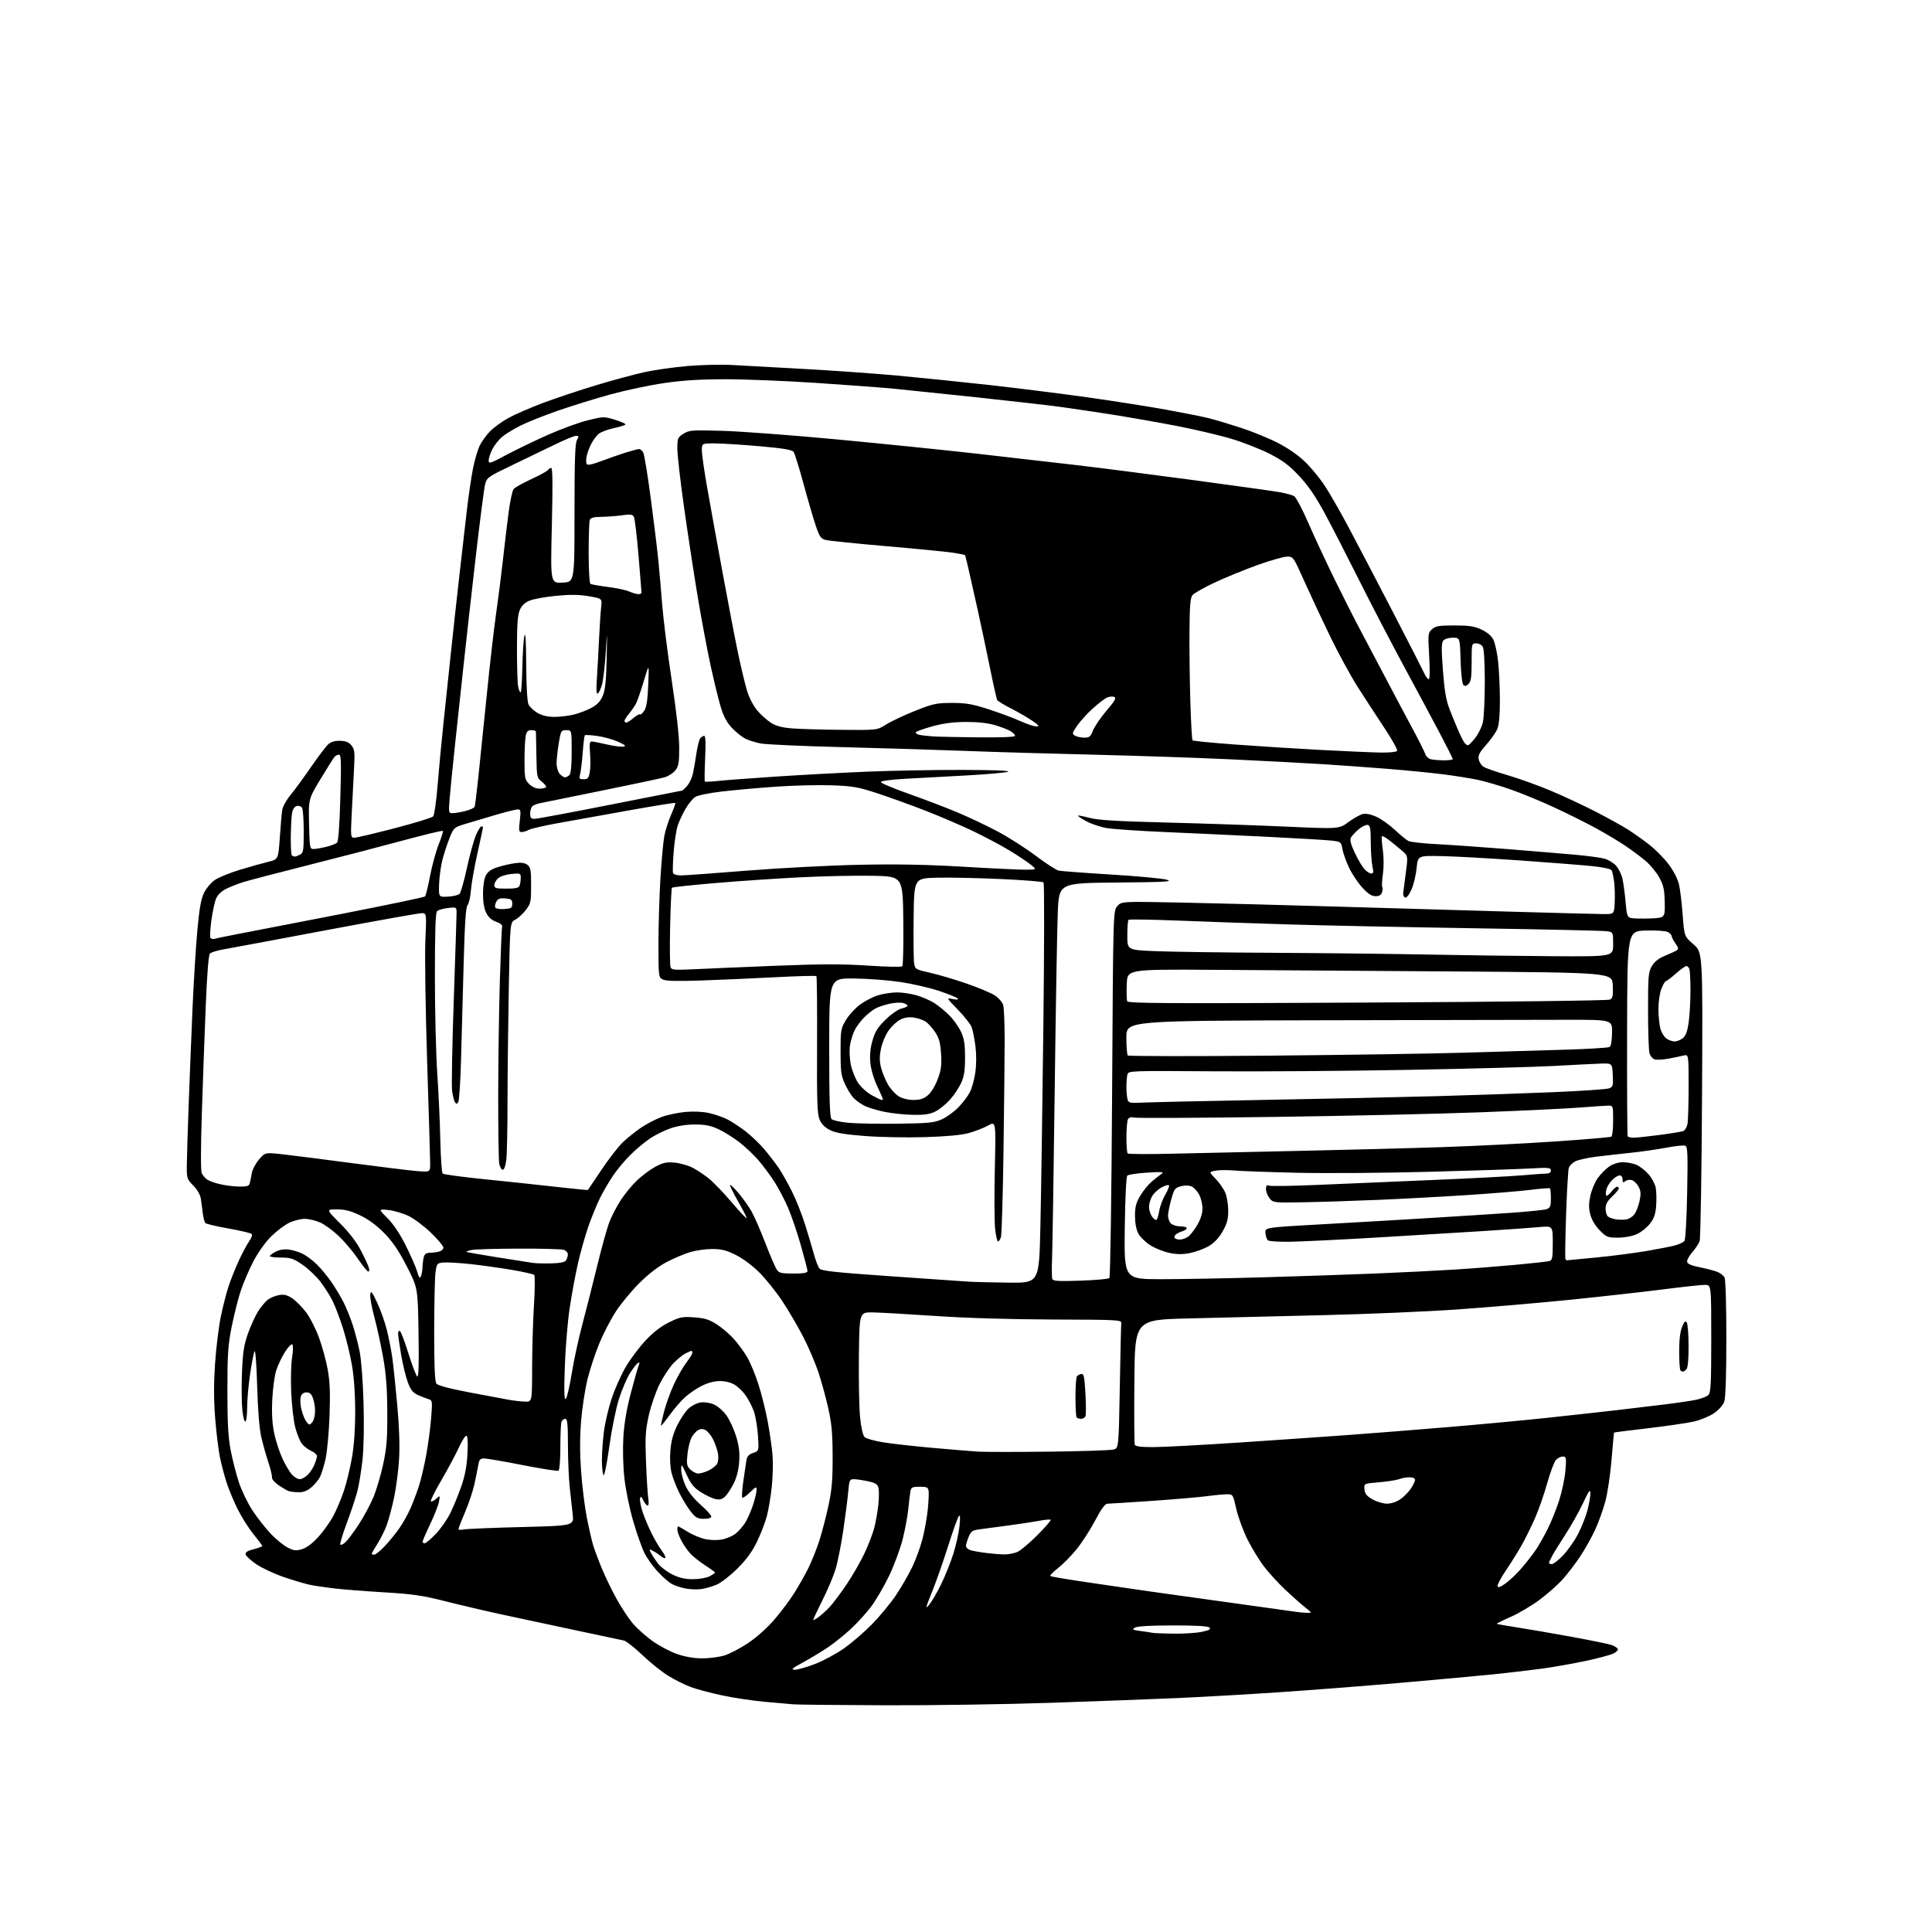<?xml version="1.0" encoding="UTF-8" standalone="no"?>
<svg 
  version="1.1" 
  xmlns="http://www.w3.org/2000/svg" 
  xmlns:xlink="http://www.w3.org/1999/xlink" 
  xmlns:svg="http://www.w3.org/2000/svg"
  xmlns:rdf="http://www.w3.org/1999/02/22-rdf-syntax-ns#"
  xmlns:cc="http://creativecommons.org/ns#"
  xmlns:dc="http://purl.org/dc/elements/1.1/"
  viewBox="0 0 1024 1024"
  width="1024"
  height="1024"
>
<style>svg {background-color: white; }</style>"
<path stroke="none" fill="black" fill-rule="evenodd" d="M469.12,903.83C444.58,903.74 422.70,903.52 420.50,903.33C418.30,903.15 411.36,902.54 405.09,901.97C398.81,901.40 388.69,899.87 382.59,898.56C376.49,897.26 368.99,895.25 365.91,894.09C362.84,892.93 357.58,890.30 354.22,888.24C350.87,886.18 344.70,881.24 340.52,877.26C336.34,873.28 331.93,869.80 330.71,869.52C329.50,869.25 317.93,866.79 305.00,864.06C292.07,861.33 274.30,857.53 265.50,855.61C256.70,853.69 243.20,850.52 235.51,848.57C223.92,845.64 218.50,844.85 204.01,844.00C194.38,843.43 182.45,842.50 177.51,841.93C172.56,841.37 166.49,840.46 164.01,839.93C161.53,839.40 155.45,837.59 150.49,835.90C145.54,834.22 139.02,831.19 136.00,829.17C132.99,827.15 130.38,824.77 130.21,823.88C129.99,822.70 131.14,821.95 134.45,821.12C136.95,820.49 139.00,819.72 139.00,819.42C139.00,819.11 136.93,816.33 134.41,813.23C131.88,810.13 128.12,804.20 126.05,800.05C123.98,795.90 121.33,789.58 120.16,786.00C119.00,782.42 117.39,776.35 116.59,772.50C115.80,768.65 114.65,759.32 114.05,751.76C113.29,742.16 113.26,733.48 113.97,722.96C114.53,714.68 115.87,703.54 116.96,698.20C118.05,692.87 119.90,685.58 121.07,682.00C122.24,678.42 124.70,672.23 126.54,668.24C128.38,664.24 130.86,659.60 132.06,657.91C133.29,656.19 133.86,654.48 133.37,654.00C132.89,653.54 127.37,652.25 121.10,651.13C114.84,650.02 109.32,648.72 108.85,648.25C108.38,647.78 107.76,645.39 107.47,642.95C107.18,640.50 106.70,636.99 106.41,635.15C106.09,633.17 104.47,630.40 102.44,628.37C99.26,625.19 99.00,624.47 99.00,618.72C99.01,615.30 99.45,600.58 99.98,586.00C100.52,571.42 101.45,548.25 102.04,534.50C102.63,520.75 103.76,502.33 104.56,493.57C105.64,481.60 106.52,476.55 108.11,473.28C109.27,470.89 111.85,467.80 113.86,466.43C115.86,465.06 121.78,462.64 127.00,461.05C132.22,459.46 138.97,457.56 142.00,456.83C147.50,455.49 147.50,455.49 148.30,444.00C148.73,437.67 149.31,431.05 149.58,429.29C149.85,427.52 151.86,423.92 154.04,421.29C156.21,418.65 161.09,412.00 164.87,406.50C168.65,401.00 172.74,395.61 173.95,394.52C175.46,393.17 177.48,392.57 180.27,392.65C183.30,392.73 184.88,393.37 186.29,395.10C187.98,397.20 188.13,398.61 187.62,407.98C187.30,413.76 186.76,424.24 186.42,431.25C185.81,443.67 185.85,444.00 187.86,444.00C189.00,444.00 198.61,441.74 209.21,438.97C219.81,436.21 228.98,433.39 229.59,432.72C230.20,432.05 231.25,424.75 231.91,416.50C232.57,408.25 234.00,393.18 235.08,383.00C236.16,372.82 237.94,355.95 239.04,345.50C240.14,335.05 242.16,316.60 243.54,304.50C244.91,292.40 246.72,276.65 247.56,269.50C248.41,262.35 249.80,252.90 250.66,248.50C251.52,244.10 253.10,238.64 254.17,236.36C255.24,234.08 257.78,230.55 259.81,228.52C261.84,226.49 266.20,223.34 269.50,221.52C272.80,219.70 281.01,216.13 287.74,213.59C294.48,211.06 307.30,206.78 316.24,204.09C325.18,201.40 336.77,198.28 342.00,197.15C347.23,196.03 357.35,194.61 364.50,193.99C371.65,193.38 382.23,193.13 388.00,193.45C393.77,193.77 410.88,194.71 426.00,195.55C441.12,196.38 463.40,197.96 475.50,199.06C487.60,200.17 509.65,202.43 524.50,204.08C539.35,205.74 562.75,208.68 576.50,210.61C590.25,212.55 608.92,215.48 618.00,217.13C627.08,218.78 637.20,220.79 640.50,221.61C643.80,222.43 651.45,224.71 657.50,226.67C663.55,228.64 672.43,232.26 677.23,234.72C682.75,237.54 688.10,241.27 691.78,244.84C694.98,247.95 699.66,253.65 702.18,257.50C704.71,261.35 710.14,270.80 714.26,278.50C718.38,286.20 728.98,306.45 737.81,323.50C746.64,340.55 754.42,355.74 755.09,357.25C755.77,358.76 756.74,360.00 757.26,360.00C757.84,360.00 757.93,355.23 757.50,347.75C756.81,335.93 756.87,335.43 759.00,333.50C760.89,331.79 762.61,331.50 770.85,331.50C778.63,331.50 781.41,331.92 785.18,333.66C788.20,335.06 790.44,336.95 791.50,339.00C792.40,340.74 793.55,346.07 794.05,350.84C794.55,355.60 794.97,364.80 794.98,371.28C794.99,379.06 794.53,384.18 793.62,386.36C792.87,388.17 790.22,391.94 787.74,394.73C784.15,398.77 783.34,400.34 783.75,402.46C784.03,403.92 785.21,405.72 786.38,406.45C787.55,407.18 793.38,409.21 799.33,410.95C805.29,412.70 815.61,416.42 822.25,419.23C828.90,422.03 839.55,427.02 845.92,430.30C852.29,433.58 859.98,437.84 863.00,439.77C866.02,441.70 871.12,445.33 874.31,447.84C877.51,450.34 882.07,454.98 884.45,458.15C887.00,461.54 889.23,465.87 889.89,468.70C890.50,471.34 891.39,478.63 891.85,484.90C892.71,496.29 892.71,496.29 897.60,500.54C902.50,504.79 902.50,504.79 902.12,580.15C901.90,621.59 901.33,656.58 900.83,657.91C900.33,659.23 898.57,661.86 896.91,663.76C895.25,665.65 894.03,667.92 894.20,668.80C894.41,669.91 896.53,670.82 901.01,671.71C904.58,672.42 908.75,673.52 910.29,674.14C911.82,674.76 913.51,676.08 914.04,677.07C914.59,678.11 915.00,691.73 915.00,709.29C915.00,728.94 914.61,740.82 913.89,742.88C913.24,744.76 911.03,747.26 908.47,749.02C906.09,750.66 901.30,752.65 897.82,753.44C894.35,754.24 883.42,755.83 873.54,756.99C863.67,758.14 855.53,759.18 855.46,759.29C855.39,759.41 854.81,765.82 854.17,773.54C853.53,781.26 852.08,791.15 850.93,795.51C849.79,799.87 847.33,806.74 845.47,810.78C843.60,814.81 840.03,821.20 837.52,824.97C835.01,828.74 830.83,834.20 828.23,837.10C825.63,840.00 820.09,844.90 815.92,847.99C811.75,851.09 804.89,855.14 800.68,856.99C796.47,858.84 793.15,860.49 793.32,860.65C793.48,860.82 798.32,861.67 804.06,862.56C809.80,863.44 822.91,865.70 833.19,867.58C843.47,869.46 852.99,871.42 854.34,871.94C855.70,872.46 857.09,873.34 857.44,873.90C857.78,874.46 856.81,875.56 855.28,876.34C853.75,877.12 847.10,878.91 840.50,880.32C833.90,881.72 823.55,883.55 817.50,884.38C811.45,885.22 799.75,886.59 791.50,887.43C783.25,888.27 760.98,890.31 742.00,891.96C723.02,893.61 694.00,895.86 677.50,896.96C661.00,898.06 637.15,899.43 624.50,899.99C611.85,900.55 581.75,901.68 557.62,902.50C533.49,903.33 493.66,903.92 469.12,903.83zM421.28,884.99C422.81,884.99 427.60,883.64 431.91,881.97C436.23,880.31 443.08,876.64 447.13,873.82C451.18,871.00 457.93,865.20 462.12,860.93C466.31,856.66 472.05,849.71 474.88,845.49C477.71,841.26 481.60,834.52 483.53,830.50C485.47,826.48 487.93,819.66 489.02,815.34C490.10,811.03 491.33,804.12 491.75,800.00C492.17,795.88 492.36,791.49 492.18,790.25C491.90,788.31 491.26,788.00 487.45,788.00C483.68,788.00 482.97,788.33 482.57,790.25C482.31,791.49 481.81,795.65 481.45,799.50C481.09,803.35 479.73,810.70 478.43,815.84C477.13,820.97 473.87,829.75 471.19,835.34C468.50,840.93 464.20,848.27 461.64,851.65C459.07,855.04 454.25,860.33 450.92,863.41C447.60,866.49 442.21,870.82 438.96,873.03C435.71,875.23 429.78,878.82 425.78,881.01C419.77,884.28 418.98,884.97 421.28,884.99zM372.07,878.97C375.68,878.99 380.95,878.31 383.77,877.48C386.60,876.64 392.32,873.67 396.49,870.88C400.88,867.94 406.65,862.81 410.18,858.71C413.55,854.80 418.20,848.66 420.52,845.05C422.85,841.45 426.33,835.35 428.26,831.50C430.18,827.65 432.93,820.80 434.36,816.27C435.79,811.75 437.94,803.42 439.15,797.77C440.91,789.60 441.35,784.33 441.31,772.00C441.27,759.72 440.80,754.43 439.03,746.52C437.80,741.04 435.49,732.56 433.90,727.70C432.31,722.83 428.66,714.27 425.79,708.67C422.92,703.08 417.86,694.45 414.55,689.50C411.25,684.55 405.81,677.77 402.46,674.43C398.91,670.87 393.75,667.03 390.03,665.17C384.96,662.64 382.44,662.00 377.52,662.00C374.13,662.00 368.92,662.72 365.93,663.60C362.94,664.47 357.35,666.83 353.50,668.84C348.96,671.20 343.85,675.12 338.94,679.99C334.79,684.12 329.18,690.88 326.49,695.00C323.79,699.12 319.83,706.74 317.69,711.93C315.54,717.12 312.72,725.67 311.41,730.93C310.10,736.19 308.57,746.16 308.00,753.09C307.31,761.61 307.30,770.22 307.98,779.76C308.54,787.50 309.89,798.49 311.00,804.17C312.11,809.85 313.64,816.56 314.41,819.09C315.18,821.61 317.28,827.21 319.08,831.53C320.87,835.85 324.35,843.01 326.80,847.44C329.25,851.87 333.05,857.66 335.25,860.29C337.45,862.92 342.22,867.20 345.85,869.79C349.48,872.38 355.39,875.50 358.98,876.72C363.05,878.11 367.96,878.96 372.07,878.97zM622.20,865.88C627.54,865.95 634.22,865.50 637.05,864.90C640.92,864.07 641.91,863.51 641.05,862.65C640.27,861.87 634.06,861.50 621.70,861.51C609.86,861.52 602.82,861.92 601.54,862.67C599.83,863.67 600.21,863.90 604.54,864.47C607.27,864.83 610.17,865.27 611.00,865.45C611.83,865.62 616.87,865.82 622.20,865.88zM433.75,857.16C435.26,856.07 437.92,853.67 439.65,851.84C441.38,850.00 445.39,844.67 448.56,840.00C451.73,835.33 456.04,827.86 458.13,823.42C460.23,818.98 462.58,812.86 463.37,809.83C464.16,806.80 465.13,801.34 465.52,797.68C465.91,794.03 465.95,789.95 465.62,788.61C465.12,786.63 464.03,785.96 459.95,785.08C457.17,784.49 453.83,784.00 452.53,784.00C450.33,784.00 450.12,784.48 449.57,790.75C449.24,794.46 448.05,803.74 446.92,811.37C445.78,819.01 443.94,828.23 442.81,831.87C441.69,835.52 438.57,842.88 435.88,848.23C433.20,853.58 431.00,858.23 431.00,858.55C431.00,858.87 432.24,858.24 433.75,857.16zM692.50,854.83C695.50,854.93 695.50,854.93 691.50,851.73C689.30,849.97 684.63,845.83 681.13,842.52C677.63,839.21 672.68,833.80 670.13,830.51C667.58,827.21 663.60,820.72 661.27,816.09C658.94,811.46 656.25,804.14 655.28,799.83C653.53,792.06 653.49,792.00 650.33,792.00C648.58,792.00 643.85,792.44 639.82,792.99C635.80,793.53 622.64,794.66 610.59,795.49C598.54,796.32 587.88,797.00 586.91,797.00C585.69,797.00 583.63,799.85 580.36,806.06C577.74,811.04 573.22,817.98 570.34,821.48C567.45,824.98 563.02,829.42 560.51,831.34C557.99,833.26 556.31,835.07 556.77,835.36C557.24,835.65 565.47,837.05 575.06,838.47C584.65,839.90 600.15,842.16 609.50,843.50C618.85,844.84 639.55,847.73 655.50,849.92C671.45,852.11 685.62,854.09 687.00,854.32C688.38,854.54 690.85,854.77 692.50,854.83zM492.53,850.50C493.89,848.85 496.76,843.90 498.90,839.50C501.05,835.10 503.94,827.86 505.33,823.41C506.72,818.97 508.17,812.44 508.55,808.91C509.01,804.63 508.91,802.83 508.24,803.50C507.69,804.05 505.16,811.11 502.61,819.19C500.06,827.27 496.20,838.29 494.02,843.69C490.51,852.39 490.34,853.16 492.53,850.50zM371.50,842.26C369.30,842.53 365.62,842.39 363.33,841.94C361.03,841.49 357.87,840.47 356.29,839.65C354.72,838.84 351.35,835.95 348.80,833.22C346.25,830.50 343.03,826.02 341.64,823.27C340.25,820.53 337.53,812.86 335.61,806.23C333.64,799.47 331.59,789.41 330.93,783.34C330.24,777.03 330.02,768.00 330.39,761.73C330.83,754.44 332.12,746.84 334.39,738.23C336.23,731.23 338.10,724.64 338.54,723.59C339.13,722.17 339.01,721.87 338.07,722.46C337.37,722.89 335.48,725.32 333.87,727.87C332.26,730.41 329.64,736.54 328.06,741.50C326.44,746.59 324.21,757.57 322.93,766.79C321.59,776.41 320.33,782.55 319.85,781.79C319.40,781.08 319.02,777.56 319.02,773.97C319.01,770.38 319.48,763.63 320.06,758.97C320.64,754.31 322.50,746.35 324.18,741.28C325.86,736.21 329.21,728.69 331.62,724.56C334.04,720.43 338.76,714.12 342.11,710.54C346.23,706.13 350.28,703.00 354.60,700.88C360.40,698.02 361.63,697.78 367.94,698.23C373.58,698.63 375.86,699.34 379.96,701.98C382.75,703.77 386.87,707.31 389.13,709.86C391.38,712.41 394.53,716.75 396.12,719.50C397.71,722.25 400.32,728.55 401.92,733.50C403.52,738.45 405.72,747.23 406.82,753.00C407.91,758.77 409.09,766.88 409.44,771.00C409.79,775.12 409.62,782.77 409.06,788.00C408.50,793.23 407.34,800.20 406.47,803.50C405.61,806.80 403.28,812.88 401.29,817.00C398.74,822.32 395.73,826.46 390.93,831.27C387.21,834.99 382.22,838.88 379.83,839.90C377.45,840.92 373.70,841.98 371.50,842.26zM798.19,839.09C800.40,837.47 804.21,833.80 806.65,830.94C809.09,828.08 812.36,823.88 813.91,821.62C815.46,819.35 818.32,814.35 820.25,810.50C822.18,806.65 824.98,799.67 826.46,795.00C827.95,790.33 829.41,783.24 829.72,779.25C830.25,772.49 830.15,772.00 828.30,772.00C827.21,772.00 825.56,772.82 824.65,773.83C823.74,774.84 821.67,780.39 820.04,786.18C818.42,791.96 815.50,800.31 813.56,804.72C811.62,809.14 808.41,815.62 806.43,819.13C804.45,822.63 800.69,828.65 798.07,832.50C795.46,836.35 793.51,840.07 793.75,840.77C794.05,841.65 795.41,841.13 798.19,839.09zM367.25,837.00C370.54,837.00 374.39,836.33 376.05,835.47C377.67,834.64 379.00,833.75 379.00,833.51C379.00,833.26 376.64,831.53 373.75,829.66C370.86,827.79 367.31,824.96 365.85,823.38C364.40,821.80 362.26,818.71 361.10,816.51C359.95,814.32 359.00,811.74 359.00,810.76C359.00,809.79 359.20,809.00 359.43,809.00C359.67,809.00 362.03,810.34 364.68,811.99C367.33,813.63 371.66,815.38 374.31,815.87C377.17,816.40 380.76,816.39 383.19,815.85C385.44,815.34 388.42,814.03 389.82,812.93C391.22,811.82 393.38,809.43 394.63,807.60C395.87,805.77 397.81,801.53 398.94,798.17C400.07,794.81 401.00,791.06 401.00,789.84C401.00,787.75 400.77,787.83 397.51,790.99C395.60,792.84 393.76,794.09 393.43,793.77C393.11,793.44 393.33,789.64 393.94,785.34C394.55,781.03 395.27,776.08 395.55,774.34C395.94,771.91 396.78,770.92 399.17,770.09C402.28,769.01 402.28,769.01 401.73,760.75C401.42,756.21 400.44,750.48 399.55,748.00C398.65,745.52 396.75,741.81 395.32,739.75C393.89,737.68 391.27,735.09 389.49,734.00C387.47,732.75 384.52,732.00 381.60,732.00C378.59,732.00 375.16,732.90 371.93,734.54C369.18,735.93 365.22,738.61 363.14,740.50C361.05,742.38 357.38,746.62 354.97,749.93C352.57,753.23 350.48,755.82 350.34,755.68C350.20,755.54 350.91,752.23 351.92,748.32C352.92,744.41 355.27,737.90 357.12,733.86C358.98,729.82 361.96,724.60 363.75,722.25C365.54,719.90 367.00,717.54 367.00,716.99C367.00,716.45 366.75,716.00 366.45,716.00C366.15,716.00 364.69,716.64 363.20,717.42C361.72,718.20 358.85,720.56 356.83,722.67C354.80,724.78 351.52,729.77 349.53,733.76C347.54,737.76 344.98,745.18 343.86,750.26C342.09,758.24 341.89,761.61 342.40,775.00C342.73,783.52 343.27,792.19 343.61,794.25C343.95,796.38 343.81,798.00 343.27,798.00C342.75,798.00 341.72,796.76 340.99,795.25C339.91,793.03 339.58,792.84 339.25,794.26C339.03,795.23 339.62,798.38 340.56,801.26C341.51,804.14 343.62,809.20 345.25,812.50C346.88,815.80 349.34,819.99 350.71,821.82C352.08,823.64 352.93,825.40 352.61,825.73C352.28,826.05 351.22,825.63 350.26,824.79C349.29,823.95 347.45,822.72 346.17,822.05C343.95,820.90 343.90,820.95 345.08,823.17C345.76,824.45 347.40,826.94 348.74,828.70C350.07,830.46 353.46,833.05 356.28,834.45C360.01,836.31 362.98,837.00 367.25,837.00zM822.52,829.00C823.35,829.00 826.02,826.93 828.45,824.39C830.88,821.85 834.43,816.79 836.35,813.14C838.26,809.49 840.54,803.74 841.41,800.36C842.29,796.98 842.97,792.93 842.94,791.36C842.90,789.09 842.09,790.19 839.01,796.74C836.88,801.27 832.65,808.80 829.61,813.46C826.57,818.13 823.38,823.29 822.54,824.93C821.69,826.56 821.00,828.15 821.00,828.45C821.00,828.75 821.68,829.00 822.52,829.00zM198.36,824.00C199.11,824.00 201.72,821.86 204.15,819.25C206.59,816.64 210.06,812.35 211.86,809.72C213.66,807.09 216.20,802.53 217.51,799.57C218.82,796.62 220.83,791.34 221.97,787.85C223.12,784.36 224.91,776.77 225.94,771.00C226.98,765.23 228.15,756.39 228.54,751.36C229.23,742.33 229.21,742.20 226.87,741.49C225.57,741.10 223.05,740.11 221.29,739.29C218.84,738.16 217.61,736.57 216.15,732.65C215.09,729.82 213.50,723.26 212.61,718.07C211.73,712.89 211.00,707.80 211.00,706.76C211.00,705.73 211.44,705.15 211.98,705.49C212.52,705.82 214.57,711.23 216.53,717.52C218.49,723.80 220.57,729.23 221.15,729.59C221.89,730.05 222.10,723.02 221.83,706.37C221.44,682.50 221.44,682.50 215.55,671.09C211.22,662.68 208.06,658.04 203.58,653.49C199.57,649.41 195.24,646.24 190.86,644.16C185.82,641.76 182.84,641.00 178.53,641.00C172.84,641.00 172.84,641.00 180.25,648.41C185.01,653.17 188.93,658.26 191.21,662.66C193.17,666.42 195.08,670.51 195.45,671.75C195.83,672.99 195.73,674.00 195.24,674.00C194.75,674.00 192.24,670.91 189.66,667.13C187.07,663.34 182.50,657.93 179.49,655.08C176.49,652.24 172.11,649.04 169.77,647.98C167.42,646.92 163.73,646.03 161.57,646.02C159.40,646.01 155.63,646.97 153.18,648.15C150.74,649.34 146.42,652.63 143.58,655.47C140.61,658.43 136.66,664.01 134.28,668.58C132.01,672.95 129.02,679.90 127.64,684.01C126.27,688.13 124.11,696.67 122.84,703.00C120.84,712.96 120.53,717.51 120.53,737.00C120.52,754.09 120.93,761.67 122.23,768.50C123.18,773.45 125.12,781.10 126.56,785.50C128.00,789.90 131.25,796.65 133.77,800.50C136.30,804.35 140.64,809.91 143.43,812.85C146.21,815.80 150.25,819.11 152.41,820.21C155.77,821.92 156.89,822.05 160.08,821.09C162.47,820.38 165.58,818.06 168.68,814.66C171.35,811.74 174.96,806.68 176.69,803.42C178.43,800.17 180.97,794.12 182.34,790.00C183.70,785.88 185.60,778.00 186.56,772.50C187.67,766.08 188.28,757.31 188.27,748.00C188.26,738.86 187.62,729.80 186.53,723.50C185.58,718.00 183.44,709.23 181.78,704.00C180.12,698.77 177.64,692.25 176.27,689.50C174.90,686.75 172.00,682.17 169.83,679.33C167.66,676.49 163.40,672.45 160.37,670.36C155.53,667.03 154.13,666.56 148.93,666.53C145.67,666.52 143.00,666.17 143.00,665.78C143.00,665.38 144.42,664.32 146.16,663.42C148.16,662.38 150.68,661.96 153.02,662.28C155.05,662.55 158.32,663.53 160.28,664.46C162.23,665.39 165.69,667.97 167.96,670.20C170.23,672.42 173.81,676.78 175.91,679.87C178.01,682.97 180.85,687.75 182.22,690.50C183.60,693.25 185.69,698.44 186.87,702.03C188.05,705.62 189.71,711.92 190.56,716.03C191.47,720.45 192.34,731.67 192.68,743.50C193.03,755.78 192.81,767.52 192.11,773.90C191.49,779.63 190.27,787.05 189.40,790.40C188.54,793.76 186.01,801.36 183.79,807.29C181.57,813.23 180.03,818.37 180.37,818.70C180.71,819.04 181.94,818.46 183.10,817.41C184.26,816.36 187.40,812.16 190.08,808.08C192.76,804.00 196.28,797.47 197.91,793.56C199.54,789.65 201.88,781.74 203.11,775.98C204.96,767.34 205.34,762.52 205.27,748.50C205.22,735.90 204.65,728.40 203.08,719.50C201.92,712.90 199.82,703.29 198.42,698.15C197.03,693.02 196.05,687.62 196.26,686.15C196.58,683.86 197.06,684.42 199.88,690.37C201.66,694.15 203.99,700.69 205.04,704.92C206.09,709.14 207.39,715.72 207.92,719.55C208.45,723.37 209.63,734.60 210.53,744.50C211.62,756.50 211.95,766.17 211.51,773.50C211.15,779.55 209.93,788.77 208.82,794.00C207.70,799.23 205.93,805.77 204.90,808.55C203.86,811.33 201.66,815.73 200.00,818.33C198.35,820.94 197.00,823.28 197.00,823.53C197.00,823.79 197.61,824.00 198.36,824.00zM531.85,823.87C534.24,823.94 537.63,823.32 539.39,822.49C541.14,821.65 545.91,817.62 549.98,813.52C554.06,809.41 557.15,805.82 556.86,805.52C556.56,805.23 553.89,805.46 550.91,806.03C547.94,806.60 540.55,807.72 534.50,808.53C528.45,809.34 521.55,810.26 519.17,810.57C515.41,811.07 514.65,811.60 513.42,814.54C512.64,816.41 512.00,818.59 512.00,819.40C512.00,820.21 513.01,821.19 514.25,821.59C515.49,821.98 518.98,822.63 522.00,823.02C525.02,823.42 529.46,823.80 531.85,823.87zM225.06,818.00C225.65,818.00 228.26,815.82 230.85,813.15C233.45,810.48 236.99,805.42 238.72,801.90C240.45,798.38 243.09,791.90 244.60,787.50C246.52,781.87 247.46,776.76 247.78,770.25C248.10,763.87 247.89,761.00 247.13,761.00C246.52,761.00 244.72,763.87 243.13,767.37C241.54,770.87 237.44,778.54 234.00,784.41C230.57,790.29 228.04,795.37 228.37,795.71C228.71,796.05 229.96,795.46 231.15,794.41C233.31,792.50 233.31,792.50 232.64,796.00C232.28,797.92 230.18,803.26 227.99,807.85C225.79,812.44 224.00,816.60 224.00,817.10C224.00,817.59 224.48,818.00 225.06,818.00zM245.75,810.65C247.26,810.33 261.04,809.75 276.36,809.37C304.22,808.67 304.22,808.67 303.53,802.59C303.15,799.24 302.43,792.67 301.94,788.00C301.44,783.33 301.03,773.31 301.02,765.75C301.00,754.67 300.73,752.00 299.61,752.00C298.84,752.00 297.94,752.71 297.61,753.58C297.27,754.45 297.00,760.50 297.00,767.02C297.00,773.64 296.57,779.15 296.03,779.48C295.49,779.81 286.96,778.49 277.08,776.54C267.19,774.59 257.98,773.00 256.60,773.00C254.48,773.00 253.99,773.58 253.45,776.75C253.09,778.81 252.16,783.42 251.36,786.99C250.57,790.55 248.36,797.10 246.46,801.53C244.56,805.96 243.00,809.95 243.00,810.41C243.00,810.86 244.24,810.97 245.75,810.65zM373.08,805.00C369.73,805.00 368.73,804.44 366.09,801.11C364.39,798.97 361.68,794.55 360.06,791.28C358.44,788.02 356.58,783.21 355.92,780.59C355.20,777.74 354.96,773.00 355.32,768.73C355.74,763.75 356.81,759.79 358.90,755.55C360.54,752.21 363.19,748.23 364.79,746.70C366.38,745.18 369.24,743.67 371.14,743.36C373.20,743.03 376.06,743.42 378.24,744.33C380.28,745.18 383.23,747.71 384.97,750.11C386.67,752.46 389.00,757.49 390.16,761.29C391.72,766.45 392.13,769.88 391.78,774.85C391.46,779.23 390.43,783.21 388.76,786.50C387.36,789.25 385.30,792.33 384.18,793.34C382.70,794.68 381.32,795.01 379.18,794.54C377.55,794.18 374.11,792.55 371.54,790.92C367.83,788.57 366.25,786.65 363.97,781.73C361.18,775.70 361.09,775.61 361.06,779.00C361.04,780.92 362.08,784.78 363.38,787.58C364.85,790.73 367.87,794.51 371.36,797.58C374.45,800.28 376.98,803.06 376.99,803.75C377.00,804.54 375.56,805.00 373.08,805.00zM735.10,796.98C737.22,796.99 740.10,796.06 742.08,794.73C743.93,793.48 746.48,790.93 747.73,789.08C748.98,787.22 750.00,785.10 750.00,784.35C750.00,783.52 748.86,783.00 747.07,783.00C745.45,783.00 742.97,783.44 741.56,783.98C740.15,784.51 735.37,785.26 730.94,785.63C722.90,786.30 722.90,786.30 723.20,789.37C723.43,791.78 724.38,792.95 727.50,794.71C729.70,795.95 733.12,796.97 735.10,796.98zM158.17,790.92C156.15,790.88 153.82,790.60 153.00,790.31C152.18,790.02 149.80,788.63 147.71,787.23C145.60,785.80 144.03,783.98 144.16,783.09C144.29,782.22 143.42,778.58 142.22,775.00C141.02,771.42 139.33,765.35 138.45,761.50C137.45,757.08 136.66,747.16 136.30,734.61C135.99,723.67 135.38,715.36 134.94,716.14C134.51,716.92 133.44,722.33 132.57,728.16C131.71,733.99 131.00,741.93 131.00,745.82C131.00,749.70 130.59,753.14 130.08,753.45C129.57,753.76 128.84,751.04 128.45,747.41C128.06,743.78 127.97,734.88 128.25,727.65C128.66,717.00 129.25,713.09 131.33,707.09C132.75,703.02 135.17,697.66 136.70,695.19C138.24,692.72 140.64,689.85 142.02,688.82C143.41,687.79 146.11,686.70 148.02,686.39C150.65,685.97 152.35,686.41 154.98,688.19C156.89,689.49 160.15,692.79 162.22,695.52C164.29,698.26 167.38,704.33 169.09,709.00C170.80,713.67 172.88,721.33 173.72,726.00C174.85,732.38 175.09,738.50 174.66,750.50C174.34,759.30 173.39,769.55 172.55,773.28C171.71,777.01 170.35,781.35 169.54,782.91C168.73,784.48 166.67,786.94 164.96,788.38C162.77,790.22 160.76,790.98 158.17,790.92zM158.85,784.00C159.83,784.00 161.66,783.04 162.92,781.86C164.19,780.68 165.85,778.22 166.61,776.39C167.37,774.56 168.00,772.46 168.00,771.71C168.00,770.97 166.57,769.72 164.82,768.93C163.07,768.14 160.84,766.38 159.85,765.00C158.86,763.62 157.35,759.80 156.48,756.50C155.61,753.20 154.66,744.88 154.35,738.00C154.05,731.12 154.26,722.80 154.81,719.50C155.37,716.20 155.44,713.10 154.97,712.61C154.50,712.12 152.77,713.86 151.03,716.61C149.32,719.30 147.22,723.75 146.36,726.50C145.49,729.25 144.57,736.23 144.30,742.00C143.96,749.38 144.28,754.70 145.39,759.91C146.25,763.98 148.26,770.05 149.85,773.41C151.45,776.76 153.72,780.51 154.91,781.75C156.10,782.99 157.88,784.00 158.85,784.00zM370.10,781.00C371.25,781.00 373.74,780.27 375.63,779.37C377.52,778.47 379.54,776.85 380.13,775.76C380.72,774.66 380.89,772.21 380.51,770.19C380.14,768.21 378.97,764.90 377.91,762.83C376.86,760.76 375.09,758.59 374.00,758.00C372.58,757.24 371.42,757.24 370.01,757.99C368.92,758.58 367.34,760.38 366.50,762.00C365.66,763.62 364.70,767.60 364.36,770.85C363.82,776.00 364.01,777.01 365.87,778.87C367.04,780.04 368.94,781.00 370.10,781.00zM556.00,769.41C573.33,769.21 588.72,768.70 590.22,768.27C592.93,767.50 592.93,767.50 593.51,735.50C593.82,717.90 594.17,702.60 594.29,701.50C594.50,699.53 593.87,699.50 558.00,699.37C534.93,699.29 511.94,698.59 495.50,697.48C481.20,696.50 466.35,695.66 462.50,695.60C455.50,695.50 455.50,695.50 455.23,718.86C455.08,731.71 455.37,746.27 455.86,751.21C456.41,756.66 457.34,760.76 458.22,761.65C459.02,762.44 463.46,763.71 468.08,764.46C472.71,765.21 484.60,766.54 494.50,767.42C504.40,768.30 515.20,769.19 518.50,769.40C521.80,769.60 538.67,769.61 556.00,769.41zM611.23,767.00C616.34,767.00 637.39,765.87 658.01,764.50C678.63,763.12 704.73,761.31 716.00,760.48C727.27,759.65 750.00,757.85 766.50,756.48C783.00,755.11 807.08,752.86 820.00,751.48C832.92,750.10 849.35,748.29 856.50,747.46C863.65,746.62 875.10,745.26 881.94,744.42C888.78,743.58 896.55,742.43 899.20,741.86C901.86,741.29 904.70,740.16 905.51,739.34C906.76,738.10 907.00,733.24 907.00,709.43C907.00,681.00 907.00,681.00 903.63,681.00C901.77,681.00 891.43,682.12 880.64,683.50C869.85,684.87 847.63,687.34 831.26,689.00C814.89,690.65 788.45,692.91 772.50,694.03C756.55,695.15 724.38,696.52 701.00,697.07C677.62,697.63 645.67,698.41 630.00,698.79C601.50,699.50 601.50,699.50 601.24,731.99C601.09,749.86 601.19,765.05 601.45,765.74C601.79,766.63 604.69,767.00 611.23,767.00zM163.99,755.00C164.51,755.00 165.40,754.13 165.96,753.07C166.53,752.00 167.00,749.59 167.00,747.71C167.00,745.84 166.51,742.88 165.90,741.15C165.09,738.83 164.19,738.00 162.47,738.00C160.98,738.00 159.89,738.76 159.47,740.09C159.11,741.23 159.12,743.81 159.49,745.80C159.87,747.80 160.82,750.68 161.61,752.22C162.40,753.75 163.47,755.00 163.99,755.00zM573.06,752.00C572.11,752.00 571.03,751.70 570.67,751.33C570.30,750.97 570.01,746.13 570.02,740.58C570.02,735.04 570.36,730.05 570.77,729.50C571.17,728.95 572.22,728.38 573.10,728.24C574.45,728.02 574.79,729.63 575.30,738.55C575.62,744.36 575.64,749.76 575.34,750.56C575.04,751.35 574.01,752.00 573.06,752.00zM278.25,742.89C282.00,743.00 282.00,743.00 282.03,725.25C282.04,715.49 282.48,700.54 283.00,692.03C283.53,683.52 283.59,676.19 283.15,675.75C282.71,675.31 277.43,674.11 271.42,673.08C265.42,672.05 255.55,670.67 249.50,670.01C243.45,669.36 236.93,668.97 235.00,669.16C231.62,669.49 231.48,669.67 230.82,674.50C230.45,677.25 230.14,691.26 230.13,705.64C230.12,724.33 230.46,732.23 231.31,733.34C232.08,734.35 238.11,735.96 248.50,737.94C257.30,739.61 266.75,741.38 269.50,741.88C272.25,742.37 276.19,742.83 278.25,742.89zM299.88,741.44C300.51,740.86 301.93,734.78 303.04,727.94C304.14,721.10 306.61,709.65 308.52,702.50C310.43,695.35 313.96,681.40 316.38,671.50C318.79,661.60 321.74,650.96 322.92,647.85C324.10,644.75 326.80,639.53 328.92,636.25C331.03,632.97 334.91,628.24 337.54,625.72C340.16,623.21 344.53,619.94 347.25,618.46C351.32,616.24 353.12,615.85 357.45,616.20C360.33,616.44 364.68,617.67 367.10,618.92C369.52,620.18 373.46,622.80 375.86,624.76C378.26,626.72 383.62,632.31 387.76,637.18C391.90,642.05 395.47,645.86 395.69,645.64C395.91,645.42 393.86,641.36 391.13,636.62C388.40,631.88 386.54,628.00 386.99,628.00C387.44,628.00 389.59,630.14 391.75,632.75C393.92,635.36 396.86,639.52 398.29,642.00C399.72,644.48 402.97,651.90 405.51,658.50C408.05,665.10 410.79,671.51 411.59,672.75C412.89,674.75 413.87,675.00 420.52,675.00C425.97,675.00 428.00,674.65 428.00,673.71C428.00,673.00 426.41,666.85 424.47,660.05C422.53,653.24 419.46,644.25 417.65,640.06C415.83,635.87 412.63,629.75 410.53,626.47C408.43,623.19 404.66,618.09 402.15,615.15C399.64,612.20 394.99,607.80 391.83,605.37C388.67,602.94 383.70,599.84 380.79,598.48C376.74,596.60 373.83,596.02 368.41,596.01C363.86,596.00 359.19,596.73 355.41,598.03C352.16,599.14 347.25,601.57 344.50,603.42C341.75,605.27 337.11,609.15 334.18,612.05C331.25,614.94 327.15,619.83 325.07,622.91C322.98,625.98 319.91,631.20 318.25,634.50C316.59,637.80 313.79,644.55 312.04,649.50C310.29,654.45 307.73,663.45 306.35,669.50C304.97,675.55 302.97,686.35 301.91,693.50C300.84,700.65 299.69,714.60 299.36,724.50C298.90,737.93 299.03,742.23 299.88,741.44zM891.97,727.00C891.62,727.00 891.03,726.70 890.67,726.33C890.30,725.97 890.00,721.45 890.00,716.30C890.00,710.11 890.52,705.68 891.55,703.23C892.77,700.31 893.29,699.84 894.03,701.02C894.55,701.83 894.98,707.47 894.98,713.55C894.99,720.83 894.59,725.01 893.80,725.80C893.14,726.46 892.32,727.00 891.97,727.00zM534.62,679.82C550.75,680.00 550.75,680.00 551.42,650.25C551.80,633.89 552.51,586.30 553.00,544.50C553.50,502.70 553.54,468.14 553.10,467.70C552.66,467.26 542.45,466.45 530.40,465.90C518.36,465.35 503.10,465.04 496.50,465.20C484.50,465.50 484.50,465.50 484.24,486.50C484.10,498.05 484.23,508.92 484.52,510.66C485.03,513.69 485.36,513.88 492.77,515.53C497.02,516.47 505.67,519.02 511.99,521.19C518.32,523.36 525.18,526.23 527.23,527.57C529.34,528.94 531.29,531.20 531.72,532.75C532.14,534.26 532.48,542.48 532.49,551.00C532.49,559.52 532.21,586.08 531.88,610.00C531.54,633.92 530.93,654.51 530.52,655.75C530.10,656.99 529.41,658.00 528.96,658.00C528.52,658.00 527.83,654.96 527.43,651.25C527.03,647.54 526.97,633.19 527.28,619.36C527.86,594.22 527.86,594.22 523.68,596.56C521.37,597.85 516.79,599.64 513.49,600.54C509.51,601.63 501.64,602.36 490.00,602.71C480.38,603.00 466.05,602.72 458.17,602.09C447.39,601.24 442.84,600.45 439.84,598.92C437.16,597.55 435.36,595.72 434.37,593.34C433.15,590.41 432.92,583.60 433.06,553.85C433.16,534.08 432.99,517.66 432.70,517.37C432.41,517.07 422.57,517.34 410.83,517.96C399.10,518.57 381.38,519.35 371.46,519.69C358.45,520.12 352.80,519.96 351.21,519.11C349.06,517.96 349.00,517.46 349.00,500.43C349.00,490.80 349.46,475.18 350.03,465.71C350.60,456.25 351.54,446.02 352.12,443.00C352.71,439.98 354.33,434.90 355.74,431.73C357.14,428.56 358.11,425.79 357.90,425.57C357.68,425.36 346.48,427.17 333.00,429.59C319.52,432.01 302.65,435.04 295.50,436.32C288.35,437.61 281.52,439.18 280.32,439.83C279.11,440.47 277.38,441.00 276.47,441.00C275.02,441.00 274.90,440.21 275.50,435.00C276.12,429.62 276.01,429.00 274.39,429.00C273.39,429.00 267.83,430.39 262.04,432.10C256.24,433.80 249.03,435.95 246.00,436.89C240.70,438.53 240.42,438.79 238.24,444.25C237.00,447.37 235.30,452.58 234.47,455.82C233.64,459.06 232.86,464.81 232.73,468.60C232.50,475.50 232.50,475.50 237.48,475.23C240.22,475.09 242.98,474.41 243.61,473.73C244.25,473.06 245.99,466.88 247.48,460.00C248.98,453.12 251.11,445.36 252.22,442.75C253.34,440.14 254.64,438.00 255.12,438.00C255.61,438.00 256.00,438.23 256.00,438.51C256.00,438.79 254.66,445.03 253.03,452.38C251.39,459.74 249.84,468.54 249.59,471.95C249.34,475.35 248.54,478.84 247.83,479.70C246.88,480.85 246.32,489.09 245.74,510.88C245.29,527.17 244.68,550.00 244.36,561.61C244.05,573.22 243.39,583.35 242.89,584.11C242.14,585.29 241.87,585.29 241.11,584.12C240.62,583.36 239.95,580.66 239.62,578.12C239.28,575.58 239.67,554.15 240.49,530.50C241.31,506.85 241.98,485.98 241.99,484.12C242.00,480.74 242.00,480.74 237.41,481.26C234.89,481.54 232.30,482.30 231.66,482.94C230.83,483.78 230.50,493.40 230.50,517.30C230.50,535.56 231.07,558.83 231.76,569.00C232.46,579.17 233.18,595.07 233.38,604.32C233.58,613.57 234.14,621.53 234.62,622.00C235.10,622.48 244.95,623.82 256.50,624.99C268.05,626.15 285.13,627.96 294.45,629.02C303.77,630.07 311.49,630.84 311.59,630.72C311.69,630.60 314.94,625.77 318.81,620.00C322.67,614.23 327.79,607.64 330.17,605.37C332.55,603.10 336.87,599.65 339.77,597.69C342.66,595.73 347.54,593.19 350.61,592.04C353.68,590.90 359.45,589.68 363.45,589.34C367.99,588.96 372.73,589.21 376.11,590.00C379.07,590.70 383.30,592.17 385.50,593.28C387.70,594.38 391.99,597.20 395.04,599.54C398.09,601.88 402.62,606.20 405.11,609.15C407.60,612.09 411.01,616.52 412.69,619.00C414.37,621.48 417.55,627.10 419.75,631.50C421.96,635.90 425.16,644.00 426.86,649.50C428.56,655.00 430.65,662.02 431.50,665.09C432.35,668.17 433.60,671.41 434.28,672.29C435.29,673.61 441.78,674.32 472.00,676.44C492.07,677.84 510.75,679.14 513.50,679.31C516.25,679.49 525.76,679.72 534.62,679.82zM572.68,678.78C580.62,678.51 587.51,677.89 588.00,677.39C588.49,676.90 589.13,633.55 589.44,579.56C590.00,482.63 590.00,482.63 592.25,480.19C594.50,477.75 594.50,477.75 626.50,478.39C644.10,478.74 680.33,479.68 707.00,480.47C733.67,481.26 775.52,482.48 800.00,483.18C824.48,483.88 846.98,484.47 850.00,484.48C855.50,484.50 855.50,484.50 855.82,478.50C856.00,475.20 855.87,470.25 855.53,467.49C855.19,464.74 854.57,461.93 854.16,461.25C853.72,460.55 849.36,459.61 843.95,459.06C838.75,458.53 821.45,457.17 805.50,456.04C789.55,454.91 770.88,453.88 764.00,453.75C751.50,453.50 751.50,453.50 750.84,460.15C750.48,463.80 749.25,468.90 748.11,471.49C746.87,474.29 745.52,476.00 744.77,475.73C744.07,475.49 743.60,474.43 743.72,473.39C743.84,472.35 744.47,467.48 745.12,462.56C746.31,453.62 746.31,453.62 742.91,450.72C741.03,449.13 738.03,446.68 736.22,445.27C734.42,443.87 732.73,442.94 732.46,443.21C732.19,443.48 732.39,446.69 732.91,450.35C733.47,454.30 733.49,459.51 732.98,463.18C732.49,466.57 732.33,469.73 732.62,470.19C732.90,470.64 732.84,471.91 732.50,473.01C732.06,474.37 730.98,475.00 729.06,475.00C727.01,475.00 725.12,473.77 722.06,470.45C719.76,467.95 716.58,463.18 715.00,459.85C713.43,456.51 711.85,452.07 711.50,449.98C710.88,446.31 710.67,446.14 706.18,445.58C703.60,445.25 688.00,444.32 671.50,443.51C655.00,442.70 630.48,441.56 617.00,440.98C603.52,440.40 589.80,439.46 586.50,438.88C583.20,438.31 578.36,436.67 575.74,435.26C573.13,433.84 571.15,432.51 571.35,432.31C571.55,432.11 574.37,432.66 577.61,433.52C582.03,434.69 592.23,435.30 618.50,435.97C637.75,436.45 666.15,437.42 681.60,438.12C709.71,439.38 709.71,439.38 714.64,435.77C717.35,433.77 720.75,431.85 722.20,431.49C723.90,431.06 726.44,431.54 729.41,432.86C731.94,433.97 736.36,437.10 739.25,439.81C742.14,442.51 745.40,445.18 746.50,445.74C747.60,446.30 754.35,447.06 761.50,447.42C768.65,447.78 785.52,448.96 799.00,450.04C812.48,451.12 828.67,452.47 835.00,453.04C841.33,453.61 848.18,454.52 850.24,455.07C852.30,455.62 855.08,457.25 856.41,458.69C857.75,460.13 859.29,463.15 859.85,465.40C860.41,467.66 861.17,473.22 861.56,477.76C862.18,485.05 862.51,486.09 864.38,486.56C865.55,486.85 870.11,486.96 874.50,486.80C882.50,486.50 882.50,486.50 882.34,478.29C882.20,471.44 881.72,469.26 879.45,465.08C877.95,462.33 874.65,458.35 872.11,456.22C869.58,454.10 864.72,450.48 861.32,448.19C857.91,445.89 850.94,441.73 845.82,438.94C840.69,436.14 830.78,431.20 823.78,427.95C816.79,424.71 806.44,420.44 800.78,418.47C795.13,416.49 787.35,414.21 783.50,413.38C779.65,412.56 771.33,411.22 765.00,410.42C758.67,409.61 745.40,408.30 735.50,407.51C725.60,406.71 710.08,405.59 701.00,405.02C691.92,404.45 670.33,403.32 653.00,402.49C635.67,401.67 602.83,400.56 580.00,400.01C557.17,399.47 526.35,398.56 511.50,397.99C496.65,397.42 467.40,396.52 446.50,396.00C425.60,395.48 406.14,394.61 403.25,394.06C400.36,393.50 396.63,392.34 394.95,391.47C393.27,390.61 390.19,388.13 388.10,385.98C385.45,383.25 383.66,380.02 382.17,375.28C381.01,371.55 378.49,361.30 376.58,352.50C374.68,343.70 371.49,326.60 369.50,314.50C367.51,302.40 364.33,281.49 362.44,268.03C360.55,254.57 359.00,240.95 359.00,237.76C359.00,232.32 359.19,231.85 362.25,229.91C365.30,227.98 366.57,227.88 383.00,228.35C392.62,228.63 419.85,230.67 443.50,232.89C467.15,235.11 500.45,238.51 517.50,240.43C534.55,242.36 558.40,245.10 570.50,246.51C582.60,247.93 610.73,251.54 633.00,254.53C655.27,257.51 675.87,260.41 678.78,260.96C681.68,261.51 684.87,262.39 685.87,262.93C686.86,263.46 690.28,269.88 693.46,277.20C696.65,284.51 702.89,297.93 707.34,307.00C711.78,316.07 718.18,328.68 721.55,335.00C724.92,341.32 730.74,352.35 734.49,359.50C738.23,366.65 744.33,378.12 748.03,385.00C751.74,391.88 755.06,398.46 755.42,399.64C755.77,400.82 757.06,402.05 758.28,402.38C759.50,402.71 762.64,402.98 765.25,402.99C767.86,402.99 770.00,402.70 770.00,402.34C770.00,401.97 766.89,395.78 763.10,388.59C759.30,381.39 750.72,365.38 744.03,353.00C737.34,340.62 726.80,320.38 720.61,308.00C714.42,295.62 706.24,279.70 702.43,272.60C697.43,263.30 693.62,257.69 688.74,252.45C683.46,246.78 680.07,244.21 673.23,240.67C668.41,238.19 659.29,234.58 652.95,232.66C646.62,230.74 633.12,227.57 622.97,225.62C612.81,223.67 597.30,220.96 588.50,219.59C579.70,218.22 567.55,216.42 561.50,215.60C555.45,214.77 535.65,212.52 517.50,210.58C499.35,208.65 479.77,206.61 474.00,206.04C468.23,205.48 450.00,204.11 433.50,203.01C417.00,201.91 395.08,201.01 384.80,201.01C371.33,201.00 362.21,201.56 352.19,203.01C344.54,204.11 331.72,206.81 323.70,209.01C315.69,211.21 303.14,215.09 295.81,217.63C288.49,220.17 279.53,223.74 275.90,225.56C272.28,227.38 267.87,230.08 266.11,231.56C264.35,233.04 262.03,235.98 260.96,238.09C259.88,240.19 259.00,242.87 259.00,244.03C259.00,245.97 259.74,245.74 268.25,241.18C273.34,238.46 283.23,233.67 290.24,230.55C297.25,227.43 306.81,223.93 311.48,222.78C319.82,220.72 320.10,220.71 325.96,222.49C329.25,223.48 331.74,224.62 331.50,225.01C331.26,225.40 328.37,226.28 325.08,226.98C321.80,227.68 318.19,229.11 317.06,230.15C315.94,231.20 314.27,233.51 313.35,235.28C312.43,237.05 311.36,239.92 310.97,241.65C310.58,243.38 310.57,245.30 310.95,245.92C311.44,246.71 313.72,246.26 318.57,244.43C322.38,242.99 328.20,240.96 331.50,239.92C334.80,238.88 338.05,238.02 338.71,238.01C339.38,238.01 340.38,238.85 340.94,239.89C341.50,240.93 343.29,251.84 344.92,264.14C346.56,276.44 348.36,291.23 348.93,297.00C349.50,302.77 350.44,313.57 351.02,321.00C351.60,328.43 353.86,346.29 356.04,360.70C358.52,377.10 360.00,390.43 360.00,396.32C360.00,404.29 359.69,406.13 357.95,408.33C356.83,409.76 354.24,411.41 352.20,412.00C350.17,412.59 335.00,415.80 318.50,419.15C302.00,422.49 287.38,425.46 286.00,425.75C284.62,426.03 282.94,426.71 282.25,427.26C281.56,427.80 281.00,429.54 281.00,431.12C281.00,433.47 281.43,434.00 283.34,434.00C284.62,434.00 302.71,430.62 323.53,426.50C344.36,422.38 361.51,419.00 361.66,419.00C361.80,419.00 362.85,418.01 363.98,416.79C365.11,415.58 366.46,412.99 366.99,411.04C367.51,409.09 368.41,404.16 368.99,400.08C369.57,395.99 370.54,392.06 371.14,391.33C371.75,390.60 372.71,390.00 373.27,390.00C373.94,390.00 374.11,394.09 373.74,401.93C373.44,408.49 373.37,414.03 373.58,414.24C373.78,414.45 377.00,414.30 380.73,413.90C384.45,413.50 398.30,412.46 411.50,411.59C424.70,410.71 446.30,409.55 459.50,409.00C472.70,408.45 495.43,408.03 510.00,408.07C526.99,408.11 535.69,408.45 534.23,409.04C532.99,409.54 522.86,410.43 511.73,411.03C500.60,411.62 485.98,412.42 479.23,412.80C472.26,413.20 466.93,413.93 466.89,414.50C466.85,415.05 473.39,417.82 481.42,420.65C489.46,423.49 501.08,427.92 507.26,430.50C513.44,433.09 523.21,437.71 528.96,440.79C534.71,443.86 543.75,449.64 549.04,453.63C554.33,457.62 559.75,461.12 561.08,461.43C562.41,461.73 574.98,462.67 589.00,463.53C603.02,464.38 616.30,465.62 618.50,466.29C621.87,467.31 617.67,467.54 591.89,467.76C561.28,468.03 561.28,468.03 560.64,483.76C560.29,492.42 559.56,534.83 559.01,578.00C558.47,621.17 557.84,661.00 557.63,666.50C557.41,672.00 557.46,677.12 557.74,677.88C558.16,679.01 560.98,679.17 572.68,678.78zM223.12,676.37C223.53,675.34 223.90,673.15 223.94,671.50C223.99,669.85 224.30,667.49 224.63,666.25C225.06,664.64 225.99,664.00 227.87,663.99C229.31,663.98 231.51,663.70 232.75,663.37C233.99,663.04 235.00,662.09 235.00,661.26C235.00,660.42 232.06,656.90 228.46,653.43C224.87,649.95 219.55,645.95 216.65,644.53C213.75,643.11 208.93,641.68 205.94,641.35C200.50,640.76 200.50,640.76 205.36,645.63C208.45,648.72 211.96,653.97 215.00,660.01C217.62,665.23 220.36,671.48 221.08,673.88C222.13,677.36 222.54,677.86 223.12,676.37zM615.65,678.00C626.57,677.99 651.02,677.54 670.00,676.99C688.98,676.44 715.52,675.54 729.00,674.99C742.48,674.44 760.92,673.53 770.00,672.96C779.08,672.40 793.92,671.25 803.00,670.41C812.08,669.57 820.29,668.66 821.25,668.38C822.75,667.94 823.00,666.57 823.00,658.79C823.00,649.71 823.00,649.71 815.75,650.39C811.76,650.76 798.38,651.72 786.00,652.50C773.62,653.29 748.20,654.83 729.50,655.93C710.80,657.03 690.42,658.02 684.22,658.14C677.67,658.25 672.52,657.92 671.93,657.33C671.38,656.78 670.83,655.03 670.71,653.44C670.50,650.57 670.50,650.57 701.50,648.85C718.55,647.90 743.98,646.43 758.00,645.56C772.02,644.70 791.15,643.48 800.50,642.84C809.85,642.21 818.51,641.32 819.75,640.87C821.66,640.17 822.00,639.32 822.00,635.19C822.00,632.52 821.79,630.12 821.54,629.87C821.28,629.61 816.67,629.96 811.29,630.64C805.90,631.31 790.70,632.57 777.50,633.42C764.30,634.28 743.15,635.42 730.50,635.95C717.85,636.49 700.15,637.06 691.16,637.22C675.04,637.50 674.80,637.47 672.91,635.14C671.86,633.84 671.00,631.66 671.00,630.28C671.00,628.37 671.39,627.93 672.66,628.42C673.57,628.77 684.94,628.60 697.91,628.04C710.89,627.47 738.15,626.32 758.50,625.46C778.85,624.61 800.45,623.49 806.50,622.97C812.55,622.44 818.51,622.01 819.75,622.01C821.17,622.00 822.00,621.39 822.00,620.35C822.00,618.87 820.80,618.76 810.75,619.33C804.56,619.68 780.38,620.47 757.00,621.09C733.62,621.71 702.35,621.94 687.50,621.59C672.65,621.25 657.65,620.70 654.16,620.39C650.67,620.07 646.22,620.11 644.27,620.48C640.73,621.14 640.73,621.14 644.32,624.82C646.29,626.84 648.60,630.17 649.45,632.22C650.30,634.26 651.00,638.54 650.99,641.72C650.98,646.30 650.36,648.58 648.00,652.70C646.02,656.16 643.55,658.77 640.67,660.46C638.28,661.86 633.85,663.50 630.82,664.11C626.76,664.92 623.88,664.91 619.79,664.06C616.74,663.43 612.19,661.61 609.68,660.01C607.17,658.42 604.32,655.63 603.35,653.81C602.23,651.72 601.58,648.29 601.57,644.50C601.56,639.70 602.11,637.56 604.35,633.79C605.88,631.20 608.62,627.83 610.42,626.29C612.22,624.76 614.55,622.92 615.60,622.21C617.19,621.14 615.93,621.03 608.00,621.52C602.77,621.84 598.05,622.55 597.50,623.10C596.90,623.70 596.36,634.90 596.15,651.05C595.81,678.00 595.81,678.00 615.65,678.00zM292.31,669.61C297.04,669.48 299.40,668.98 300.04,667.96C300.55,667.16 300.98,665.74 300.98,664.82C300.99,663.89 300.00,662.82 298.77,662.43C297.55,662.04 286.73,661.75 274.74,661.79C262.74,661.83 251.56,662.16 249.89,662.52C248.22,662.89 247.00,663.34 247.18,663.52C247.36,663.70 254.71,664.99 263.51,666.39C272.30,667.79 280.85,669.13 282.50,669.37C284.15,669.60 288.56,669.72 292.31,669.61zM830.31,668.00C830.41,668.00 837.34,667.34 845.71,666.53C854.08,665.73 866.23,664.16 872.71,663.06C879.19,661.95 886.14,660.58 888.14,660.01C890.14,659.43 892.23,658.41 892.78,657.73C893.34,657.03 893.97,646.01 894.23,632.16C894.63,611.19 894.48,607.74 893.19,607.24C892.37,606.93 887.83,607.41 883.10,608.31C878.37,609.21 870.00,610.41 864.50,610.98C859.00,611.56 850.71,612.50 846.08,613.07C841.45,613.65 836.42,614.76 834.90,615.55C833.38,616.34 831.85,617.90 831.49,619.02C831.14,620.15 830.49,631.29 830.06,643.78C829.64,656.28 829.47,666.84 829.70,667.25C829.93,667.66 830.20,668.00 830.31,668.00zM625.34,657.00C626.56,657.00 628.51,656.33 629.67,655.52C630.84,654.70 633.04,651.91 634.56,649.30C636.36,646.24 637.33,643.15 637.33,640.54C637.33,638.32 636.55,635.02 635.61,633.21C634.67,631.40 632.88,629.45 631.64,628.88C630.20,628.23 628.11,628.17 625.93,628.73C622.80,629.54 622.35,630.14 620.83,635.56C619.91,638.83 619.12,642.71 619.08,644.18C619.04,645.65 619.71,647.56 620.57,648.43C621.44,649.29 623.69,650.00 625.57,650.00C627.46,650.00 629.00,650.42 629.00,650.93C629.00,651.45 627.99,652.18 626.75,652.56C625.51,652.93 623.94,653.69 623.26,654.24C622.58,654.78 622.27,655.63 622.57,656.11C622.87,656.60 624.12,657.00 625.34,657.00zM857.63,655.98C852.16,656.00 851.51,655.74 847.98,652.21C845.66,649.90 843.72,646.70 842.97,643.96C842.03,640.56 842.01,638.20 842.86,634.00C843.48,630.98 845.25,626.71 846.78,624.51C848.32,622.32 851.09,619.51 852.94,618.26C854.99,616.88 857.80,616.00 860.18,616.00C862.32,616.00 865.52,616.61 867.30,617.35C869.08,618.09 871.96,620.33 873.72,622.33C875.47,624.32 877.20,627.56 877.57,629.51C877.94,631.47 878.04,635.71 877.81,638.94C877.49,643.42 876.72,645.68 874.56,648.51C873.00,650.55 869.88,653.06 867.62,654.09C865.12,655.22 861.19,655.96 857.63,655.98zM612.94,646.54C613.38,646.27 614.04,644.12 614.42,641.77C614.80,639.42 616.24,635.55 617.64,633.17C619.03,630.79 619.89,628.56 619.55,628.22C619.20,627.87 617.44,628.38 615.64,629.35C613.84,630.33 611.60,632.40 610.68,633.96C609.76,635.53 609.00,638.10 609.00,639.68C609.00,641.26 609.71,643.56 610.57,644.79C611.43,646.03 612.50,646.81 612.94,646.54zM862.00,646.31C863.38,646.07 865.27,644.89 866.21,643.69C867.15,642.49 868.39,639.34 868.96,636.70C869.79,632.87 869.70,631.32 868.51,629.02C867.69,627.44 866.10,625.85 864.96,625.49C863.83,625.13 862.25,625.38 861.45,626.04C860.26,627.03 860.00,626.86 860.00,625.12C860.00,623.87 859.36,623.00 858.45,623.00C857.60,623.00 855.82,624.09 854.50,625.41C853.17,626.74 851.78,629.01 851.42,630.46C851.06,631.91 851.03,633.37 851.37,633.70C851.70,634.03 852.91,633.11 854.06,631.65C855.21,630.19 856.56,629.00 857.07,629.00C857.58,629.00 858.00,629.41 858.00,629.92C858.00,630.42 856.42,632.32 854.50,634.14C851.94,636.56 851.00,638.28 851.00,640.60C851.00,642.33 851.56,644.22 852.25,644.79C852.94,645.36 854.85,646.03 856.50,646.28C858.15,646.53 860.62,646.54 862.00,646.31zM126.68,628.91C130.81,628.98 131.96,628.64 132.35,627.25C132.61,626.29 133.10,623.88 133.43,621.90C133.76,619.91 135.50,616.60 137.29,614.53C140.54,610.77 140.54,610.77 150.02,611.83C155.23,612.41 171.65,614.50 186.50,616.47C201.35,618.44 216.76,620.33 220.75,620.67C228.00,621.29 228.00,621.29 228.00,616.77C228.00,614.29 227.28,590.04 226.40,562.88C225.53,535.70 225.10,506.87 225.45,498.75C226.10,484.00 226.10,484.00 223.45,484.00C221.99,484.00 199.13,488.08 172.65,493.07C146.17,498.06 121.80,502.61 118.50,503.18C115.20,503.75 111.97,504.74 111.32,505.36C110.54,506.12 109.78,515.31 109.05,533.00C108.45,547.58 107.52,573.15 106.99,589.82C106.37,608.80 106.36,620.80 106.95,621.91C107.47,622.87 108.61,624.26 109.48,624.98C110.35,625.71 113.42,626.87 116.28,627.57C119.15,628.26 123.83,628.87 126.68,628.91zM266.49,620.00C265.81,620.00 264.97,618.59 264.62,616.88C264.28,615.16 264.03,598.62 264.06,580.12C264.09,561.63 264.49,534.35 264.94,519.50C265.39,504.65 265.93,491.88 266.13,491.13C266.36,490.30 265.13,489.29 263.00,488.57C260.65,487.76 258.92,486.24 257.75,483.94C256.60,481.66 256.00,478.19 256.00,473.70C256.00,469.65 256.60,465.74 257.48,464.04C258.53,462.00 260.35,460.73 263.73,459.64C266.35,458.80 270.52,457.83 273.00,457.49C276.20,457.05 278.08,457.30 279.50,458.36C281.25,459.66 281.50,461.00 281.50,469.25C281.50,478.01 281.31,478.91 278.70,482.33C277.16,484.35 274.64,486.65 273.11,487.44C270.33,488.88 270.33,488.88 269.66,524.19C269.30,543.61 269.00,570.75 268.99,584.50C268.99,598.25 268.70,611.86 268.35,614.75C267.97,617.91 267.23,620.00 266.49,620.00zM621.43,611.48C634.12,611.18 664.75,610.50 689.50,609.97C714.25,609.44 748.23,608.55 765.00,607.98C781.77,607.42 808.47,606.08 824.31,605.00C840.16,603.92 853.55,602.78 854.06,602.46C854.58,602.14 855.00,598.31 855.00,593.94C855.00,586.18 854.94,586.00 852.55,586.00C851.21,586.00 844.57,586.45 837.80,586.99C831.04,587.54 807.27,588.68 785.00,589.53C762.73,590.38 712.81,591.49 674.08,592.01C635.35,592.53 602.56,592.68 601.22,592.34C599.67,591.95 598.47,592.23 597.91,593.11C597.43,593.88 597.02,598.14 597.02,602.58C597.01,607.03 597.31,610.97 597.68,611.35C598.06,611.73 608.75,611.79 621.43,611.48zM865.87,603.00C867.39,603.00 873.56,602.35 879.59,601.55C885.62,600.76 891.28,599.83 892.17,599.49C893.05,599.15 894.05,597.49 894.39,595.81C894.72,594.13 895.00,585.11 895.00,575.77C895.00,558.78 895.00,558.78 892.27,559.47C890.78,559.84 887.16,560.59 884.24,561.13C881.32,561.67 878.05,561.83 876.97,561.49C875.89,561.15 874.67,559.66 874.25,558.18C873.84,556.71 873.50,546.50 873.50,535.50C873.50,517.22 873.67,515.20 875.53,512.05C876.93,509.66 879.08,507.97 882.53,506.55C885.27,505.42 888.08,504.13 888.77,503.68C889.75,503.05 889.58,502.21 888.02,500.03C886.91,498.47 886.00,496.71 886.00,496.13C886.00,495.55 885.10,494.59 884.00,494.00C882.85,493.38 877.85,493.05 872.25,493.21C862.50,493.50 862.50,493.50 862.39,547.50C862.33,577.20 862.47,601.84 862.70,602.25C862.93,602.66 864.36,603.00 865.87,603.00zM476.00,595.58C492.23,595.37 495.07,595.09 499.16,593.27C501.72,592.13 505.69,589.26 507.99,586.89C510.29,584.52 513.03,580.89 514.08,578.83C515.14,576.77 516.42,572.06 516.95,568.35C517.53,564.23 517.55,558.87 517.00,554.50C516.50,550.59 515.60,546.06 514.99,544.44C514.39,542.83 511.10,538.64 507.70,535.15C501.50,528.80 501.50,528.80 505.00,529.51C507.42,529.99 508.19,529.89 507.50,529.16C506.95,528.59 502.45,526.78 497.50,525.13C492.55,523.49 483.32,521.38 477.00,520.45C470.68,519.51 459.65,518.69 452.50,518.62C439.50,518.50 439.50,518.50 439.50,555.20C439.50,583.23 439.80,592.20 440.75,593.15C441.44,593.84 445.49,594.72 449.75,595.11C454.01,595.50 465.82,595.72 476.00,595.58zM484.29,590.90C480.01,590.85 473.18,590.16 469.12,589.36C465.06,588.56 460.11,587.07 458.12,586.05C456.13,585.03 453.51,583.13 452.30,581.83C451.09,580.54 449.07,577.23 447.81,574.49C445.83,570.18 445.52,567.87 445.51,557.50C445.50,546.13 445.65,545.25 448.31,540.71C449.86,538.08 453.24,534.37 455.81,532.47C458.39,530.57 462.72,528.33 465.43,527.51C468.14,526.68 472.67,526.00 475.50,526.00C478.33,526.00 483.04,526.71 485.97,527.58C488.91,528.46 493.05,530.27 495.19,531.62C497.32,532.97 500.90,535.90 503.13,538.13C505.37,540.37 508.17,544.29 509.35,546.85C511.03,550.51 511.49,553.41 511.49,560.50C511.49,567.57 511.03,570.49 509.36,574.12C508.18,576.66 505.52,580.63 503.43,582.94C501.34,585.25 497.94,588.01 495.86,589.07C493.02,590.52 490.15,590.98 484.29,590.90zM606.34,584.38C610.83,584.16 639.92,583.52 671.00,582.95C702.08,582.39 742.58,581.51 761.00,581.00C779.42,580.50 807.10,579.55 822.50,578.91C837.90,578.26 851.53,577.34 852.80,576.87C854.91,576.08 855.07,575.50 854.80,569.76C854.50,563.50 854.50,563.50 848.00,563.74C844.42,563.88 833.40,564.44 823.50,564.98C813.60,565.53 778.95,566.46 746.50,567.05C714.05,567.65 667.39,567.99 642.80,567.81C598.81,567.51 598.09,567.53 597.56,569.50C597.27,570.60 597.03,573.52 597.03,576.00C597.03,578.48 597.28,581.46 597.60,582.63C598.14,584.63 598.68,584.74 606.34,584.38zM467.25,582.98C467.66,582.99 468.00,582.83 468.00,582.61C468.00,582.40 466.61,579.25 464.91,575.61C463.06,571.67 461.60,566.65 461.28,563.18C460.93,559.25 461.31,555.42 462.46,551.43C463.83,546.69 465.24,544.46 469.45,540.36C472.47,537.42 476.07,534.92 477.87,534.53C479.59,534.15 481.00,533.48 481.00,533.03C481.00,532.58 479.89,531.94 478.53,531.60C477.17,531.26 473.98,531.44 471.43,532.02C468.88,532.59 465.60,533.68 464.15,534.44C462.69,535.20 460.00,537.31 458.17,539.11C456.34,540.92 454.02,544.00 453.02,545.97C452.01,547.94 450.88,551.62 450.50,554.15C450.12,556.71 450.31,561.20 450.95,564.25C451.57,567.26 453.27,571.56 454.72,573.80C456.19,576.06 459.38,578.99 461.93,580.41C464.44,581.81 466.84,582.96 467.25,582.98zM484.17,583.00C487.69,583.00 489.57,582.39 491.79,580.52C493.51,579.07 495.68,575.52 497.00,572.00C498.85,567.06 499.17,564.59 498.78,558.51C498.41,552.64 497.74,550.21 495.65,547.05C494.20,544.85 491.90,542.32 490.54,541.43C489.18,540.55 486.33,539.59 484.20,539.30C481.67,538.96 479.22,539.35 477.14,540.43C475.39,541.33 472.64,543.89 471.04,546.11C469.43,548.33 467.59,552.64 466.96,555.68C466.10,559.85 466.10,562.35 466.97,565.85C467.61,568.41 469.26,572.44 470.64,574.81C472.03,577.18 474.58,580.00 476.33,581.06C478.27,582.24 481.32,582.99 484.17,583.00zM671.50,559.53C711.65,559.17 758.71,558.47 776.08,557.95C793.45,557.44 817.62,556.72 829.78,556.35C841.94,555.98 852.44,555.35 853.11,554.93C853.86,554.47 854.36,551.56 854.42,547.34C854.50,540.50 854.50,540.50 831.25,540.51C818.46,540.52 760.52,540.63 702.50,540.76C597.00,541.00 597.00,541.00 597.00,549.83C597.00,554.69 597.34,559.00 597.75,559.42C598.16,559.83 631.35,559.88 671.50,559.53zM887.61,552.00C888.80,552.00 890.75,551.21 891.93,550.25C893.49,548.99 894.35,546.69 895.02,542.00C895.54,538.42 895.97,530.92 895.98,525.33C895.99,519.74 895.73,514.45 895.39,513.58C895.06,512.71 894.34,512.00 893.80,512.00C893.25,512.00 890.76,513.80 888.26,516.00C885.76,518.20 883.38,520.00 882.97,520.00C882.55,520.00 881.49,521.81 880.61,524.02C879.68,526.33 879.00,530.91 879.01,534.77C879.01,538.47 879.48,543.17 880.04,545.22C880.61,547.27 882.06,549.63 883.26,550.47C884.46,551.31 886.42,552.00 887.61,552.00zM724.73,531.38C798.73,531.00 852.25,530.34 853.29,529.80C854.80,529.03 855.04,527.80 854.79,522.19C854.50,515.50 854.50,515.50 771.00,514.89C725.08,514.55 667.25,514.16 642.50,514.02C597.50,513.76 597.50,513.76 597.21,521.54C597.04,525.82 597.14,529.93 597.43,530.68C597.87,531.81 618.52,531.93 724.73,531.38zM368.27,513.70C375.00,513.37 394.45,512.54 411.50,511.86C435.46,510.91 446.47,510.89 459.97,511.79C469.58,512.43 477.80,512.60 478.24,512.16C478.68,511.72 478.92,500.82 478.77,487.93C478.50,464.50 478.50,464.50 462.50,464.18C453.70,464.01 436.38,464.37 424.00,465.00C411.62,465.62 391.42,466.99 379.11,468.04C366.79,469.09 356.47,470.20 356.17,470.50C355.87,470.80 355.42,480.01 355.18,490.97C354.94,501.93 355.04,511.66 355.40,512.60C355.98,514.11 357.36,514.23 368.27,513.70zM823.25,506.81C855.00,507.00 855.00,507.00 855.00,500.55C855.00,494.09 855.00,494.09 851.75,493.57C849.96,493.29 818.80,492.59 782.50,492.02C746.20,491.45 701.65,490.53 683.50,489.98C665.35,489.43 638.86,488.51 624.63,487.94C610.40,487.37 598.48,487.19 598.13,487.53C597.78,487.88 597.50,491.61 597.50,495.83C597.50,503.50 597.50,503.50 612.00,504.12C619.98,504.47 648.55,504.87 675.50,505.01C702.45,505.16 739.58,505.58 758.00,505.95C776.42,506.32 805.79,506.70 823.25,506.81zM113.83,497.57C114.75,497.28 120.45,496.12 126.50,494.97C132.55,493.83 157.07,489.07 181.00,484.40C204.93,479.72 224.84,475.56 225.26,475.14C225.68,474.72 226.89,469.83 227.95,464.26C229.01,458.70 231.07,451.16 232.54,447.50C234.00,443.85 234.98,440.64 234.71,440.38C234.44,440.11 224.84,442.44 213.36,445.54C201.89,448.65 179.22,454.54 163.00,458.63C146.78,462.71 131.25,466.78 128.50,467.67C125.75,468.55 121.78,470.14 119.67,471.20C117.27,472.40 115.35,474.32 114.50,476.34C113.76,478.11 112.65,483.27 112.03,487.80C111.41,492.33 111.19,496.49 111.53,497.06C111.88,497.62 112.92,497.85 113.83,497.57zM267.34,481.80C271.03,481.53 271.50,481.22 271.50,479.00C271.50,476.84 271.00,476.46 267.82,476.19C264.92,475.95 263.89,476.33 263.02,477.96C262.41,479.11 262.19,480.51 262.55,481.07C262.90,481.64 265.05,481.97 267.34,481.80zM268.39,471.00C273.30,471.00 274.93,470.63 275.39,469.42C275.73,468.55 276.00,466.69 276.00,465.29C276.00,462.84 275.82,462.76 270.99,463.23C268.15,463.50 265.12,464.49 263.99,465.51C262.90,466.50 262.00,468.14 262.00,469.15C262.00,470.76 262.85,471.00 268.39,471.00zM360.86,463.99C362.86,463.99 378.68,462.85 396.00,461.45C413.32,460.06 440.10,458.66 455.50,458.35C475.51,457.94 491.24,458.24 510.60,459.39C525.51,460.28 540.36,460.98 543.60,460.96C549.50,460.93 549.50,460.93 546.50,458.42C544.85,457.05 539.78,453.65 535.23,450.88C530.68,448.11 521.78,443.38 515.45,440.37C509.12,437.36 497.77,432.50 490.22,429.57C482.67,426.63 471.32,422.53 465.00,420.46C454.78,417.11 452.09,416.63 440.80,416.23C433.82,415.97 420.55,416.30 411.30,416.95C402.06,417.60 389.17,418.75 382.66,419.51C375.83,420.30 369.83,421.54 368.46,422.43C367.16,423.29 364.88,426.05 363.40,428.58C361.92,431.11 360.06,435.05 359.27,437.34C358.48,439.63 357.48,446.00 357.05,451.50C356.62,457.00 356.48,462.06 356.74,462.75C357.00,463.44 358.85,464.00 360.86,463.99zM726.81,463.00C727.97,463.00 728.09,462.25 727.42,459.25C726.96,457.19 726.56,451.46 726.54,446.51C726.51,439.05 726.23,437.47 724.88,437.22C723.99,437.04 721.85,438.10 720.11,439.56C718.38,441.02 716.54,443.00 716.02,443.95C715.35,445.21 715.93,447.45 718.12,452.10C719.78,455.62 722.09,459.51 723.24,460.75C724.40,461.99 726.00,463.00 726.81,463.00zM156.23,454.00C156.73,454.00 158.00,453.53 159.07,452.96C160.80,452.04 161.00,450.79 160.98,440.71C160.98,434.55 160.58,428.89 160.11,428.15C159.64,427.41 158.42,426.97 157.39,427.16C156.26,427.38 155.26,428.70 154.88,430.51C154.52,432.16 154.18,437.81 154.12,443.08C154.05,448.35 154.30,452.97 154.67,453.33C155.03,453.70 155.74,454.00 156.23,454.00zM166.11,450.00C167.21,450.00 170.23,449.49 172.81,448.87C175.39,448.25 178.01,447.23 178.63,446.62C179.36,445.89 179.98,437.49 180.39,422.75C180.93,403.66 180.81,400.00 179.64,400.00C178.87,400.00 177.78,400.56 177.21,401.25C176.65,401.94 173.33,407.23 169.84,413.00C163.50,423.50 163.50,423.50 163.81,436.75C164.09,449.24 164.23,450.00 166.11,450.00zM239.91,431.00C241.12,431.00 244.15,430.49 246.64,429.86C249.13,429.23 251.35,428.22 251.57,427.61C251.80,427.00 252.67,419.98 253.52,412.00C254.37,404.02 256.38,384.45 257.98,368.50C259.58,352.55 261.80,333.20 262.91,325.50C264.02,317.80 265.65,304.98 266.54,297.00C267.42,289.02 268.78,277.60 269.57,271.61C270.35,265.62 271.55,260.04 272.24,259.20C272.93,258.37 277.16,256.00 281.63,253.94C286.10,251.89 290.06,249.71 290.44,249.10C290.81,248.50 291.59,248.00 292.17,248.00C292.91,248.00 293.00,257.31 292.49,278.55C291.75,309.10 291.75,309.10 298.13,308.80C304.50,308.50 304.50,308.50 304.50,272.00C304.50,244.10 304.80,234.97 305.79,233.25C306.91,231.28 306.85,231.00 305.32,231.00C304.36,231.00 299.51,232.99 294.54,235.41C289.57,237.84 279.33,242.77 271.80,246.38C258.57,252.72 258.06,253.07 257.12,256.72C256.58,258.80 254.30,276.48 252.05,296.00C249.80,315.52 246.82,342.07 245.44,355.00C244.05,367.93 242.02,386.82 240.93,397.00C239.84,407.18 238.67,418.99 238.33,423.25C237.72,430.76 237.77,431.00 239.91,431.00zM285.79,418.00C287.37,418.00 288.98,417.69 289.36,417.31C289.74,416.93 288.80,415.62 287.28,414.40C284.55,412.23 284.50,411.99 284.30,400.35C284.19,393.83 284.08,388.16 284.05,387.75C284.02,387.34 282.93,387.00 281.62,387.00C279.76,387.00 279.11,387.68 278.62,390.12C278.28,391.84 278.00,397.71 278.00,403.17C278.00,412.37 278.18,413.27 280.45,415.55C281.92,417.01 284.06,418.00 285.79,418.00zM309.34,413.00C311.50,413.00 312.02,412.42 312.58,409.40C312.95,407.43 313.03,402.93 312.74,399.40C312.35,394.50 312.54,393.00 313.55,393.00C314.28,393.00 317.89,393.70 321.57,394.55C325.25,395.41 329.22,395.94 330.38,395.73C332.04,395.44 331.43,394.88 327.58,393.14C324.87,391.92 319.92,390.54 316.58,390.08C313.24,389.61 310.27,389.44 310.00,389.70C309.73,389.95 309.21,394.06 308.85,398.83C308.50,403.60 307.88,408.74 307.49,410.25C306.84,412.72 307.03,413.00 309.34,413.00zM299.45,412.00C300.08,412.00 301.14,411.46 301.80,410.80C302.59,410.01 303.00,405.76 303.00,398.30C303.00,387.00 303.00,387.00 300.15,387.00C297.39,387.00 297.25,387.24 296.15,393.94C295.52,397.76 295.00,402.56 295.00,404.61C295.00,406.68 295.74,409.16 296.65,410.17C297.57,411.18 298.83,412.00 299.45,412.00zM731.69,398.87C736.35,398.94 740.15,398.56 740.51,397.98C740.86,397.41 737.79,391.90 733.69,385.73C729.59,379.55 723.23,369.77 719.55,364.00C715.88,358.23 709.37,346.30 705.10,337.50C700.83,328.70 694.67,315.54 691.41,308.26C685.58,295.20 685.46,295.03 682.23,295.01C680.44,295.01 673.24,297.06 666.23,299.58C659.23,302.10 649.00,306.30 643.50,308.91C638.00,311.52 632.84,314.45 632.04,315.43C630.91,316.81 630.56,320.97 630.45,334.35C630.37,343.78 630.57,360.58 630.90,371.67C631.23,382.76 631.76,392.09 632.07,392.40C632.38,392.72 642.28,393.70 654.07,394.58C665.86,395.46 686.30,396.75 699.50,397.46C712.70,398.16 727.19,398.79 731.69,398.87zM778.04,395.00C778.47,395.00 780.20,393.27 781.88,391.16C783.55,389.04 785.38,385.33 785.94,382.91C786.49,380.48 786.96,370.93 786.98,361.68C786.99,351.95 786.56,344.05 785.96,342.93C785.37,341.83 783.88,341.00 782.46,341.00C780.01,341.00 780.00,341.04 780.00,350.93C780.00,358.79 779.66,361.20 778.36,362.49C777.16,363.70 776.43,363.83 775.61,363.01C774.96,362.36 774.35,356.92 774.14,349.95C773.79,338.00 773.79,338.00 770.02,338.00C767.86,338.00 765.70,338.65 764.98,339.52C763.98,340.73 763.94,344.02 764.78,355.27C765.59,366.21 766.42,371.00 768.34,376.00C769.72,379.57 771.83,384.75 773.05,387.50C774.26,390.25 775.70,393.06 776.25,393.75C776.80,394.44 777.60,395.00 778.04,395.00zM518.75,390.82C530.74,390.93 538.00,390.63 538.00,390.02C538.00,389.49 536.99,388.40 535.75,387.60C534.51,386.81 530.80,385.36 527.50,384.38C523.53,383.21 518.28,382.62 512.00,382.65C505.33,382.68 500.04,383.37 494.24,384.96C489.70,386.20 485.74,387.61 485.45,388.08C485.16,388.56 485.95,389.17 487.21,389.46C488.47,389.74 491.75,390.13 494.50,390.31C497.25,390.49 508.16,390.72 518.75,390.82zM574.64,390.97C577.37,391.00 577.99,390.49 579.33,387.13C580.19,384.99 583.41,380.27 586.51,376.62C591.07,371.25 591.82,369.87 590.50,369.36C589.61,369.02 587.89,369.19 586.69,369.74C585.48,370.29 582.12,372.88 579.21,375.50C576.30,378.12 572.58,382.20 570.95,384.57C568.21,388.56 568.12,388.97 569.74,389.91C570.71,390.48 572.91,390.95 574.64,390.97zM446.22,386.83C464.93,387.00 464.93,387.00 469.66,384.00C472.27,382.35 479.15,379.10 484.95,376.79C494.58,372.96 496.29,372.59 504.50,372.57C512.00,372.56 515.23,373.12 523.91,375.91C529.63,377.76 537.16,380.56 540.64,382.13C544.11,383.71 547.98,385.00 549.23,385.00C551.11,384.99 550.72,384.46 547.00,381.94C544.52,380.26 539.50,377.35 535.82,375.47C532.15,373.59 528.88,371.62 528.55,371.08C528.22,370.55 526.43,362.56 524.56,353.31C522.69,344.06 519.75,330.20 518.03,322.50C516.31,314.80 514.19,305.35 513.31,301.50C512.44,297.65 511.62,294.37 511.49,294.22C511.37,294.06 508.62,293.51 505.38,292.99C502.15,292.47 486.23,290.91 470.00,289.51C453.77,288.11 439.18,286.61 437.58,286.18C435.05,285.50 434.33,284.45 432.33,278.51C431.05,274.72 428.13,264.73 425.85,256.29C423.56,247.86 421.20,240.29 420.60,239.48C419.79,238.39 415.03,237.60 402.50,236.50C393.15,235.68 382.46,235.01 378.75,235.01C372.00,235.00 372.00,235.00 372.00,238.78C372.00,240.86 373.31,249.97 374.92,259.03C376.52,268.09 380.15,288.10 382.98,303.50C385.81,318.90 389.45,337.88 391.07,345.67C392.69,353.46 394.90,362.71 395.98,366.21C397.15,369.99 399.39,374.27 401.49,376.72C403.44,379.00 406.71,381.90 408.77,383.18C411.43,384.84 414.64,385.67 420.00,386.08C424.12,386.41 435.92,386.74 446.22,386.83zM331.92,383.00C332.43,383.00 334.17,381.89 335.78,380.53C337.40,379.17 338.97,378.31 339.28,378.61C339.59,378.92 340.58,378.04 341.49,376.66C342.68,374.84 343.26,371.04 343.59,362.83C344.05,351.50 344.05,351.50 341.22,361.00C339.66,366.23 337.79,371.62 337.05,373.00C336.31,374.38 334.64,376.77 333.35,378.33C332.06,379.88 331.00,381.57 331.00,382.08C331.00,382.58 331.42,383.00 331.92,383.00zM294.00,379.97C297.02,379.97 301.82,379.36 304.66,378.60C307.50,377.85 311.64,376.21 313.87,374.96C316.71,373.36 318.40,371.47 319.57,368.59C320.80,365.54 321.30,360.55 321.54,349.00C321.84,333.50 321.84,333.50 321.05,346.00C320.61,352.88 319.73,360.39 319.10,362.71C318.46,365.02 317.46,367.22 316.86,367.59C316.09,368.07 315.94,365.67 316.37,359.38C316.70,354.50 317.22,345.10 317.52,338.50C317.83,331.90 318.32,324.41 318.62,321.85C319.16,317.21 319.16,317.21 312.03,316.01C306.83,315.13 302.14,315.07 294.66,315.80C289.03,316.35 282.73,317.50 280.67,318.36C278.05,319.46 276.49,320.98 275.46,323.43C274.37,326.04 274.00,331.26 274.00,343.84C274.00,353.14 274.28,362.16 274.62,363.88C274.97,365.59 275.55,367.00 275.92,367.00C276.29,367.00 276.71,361.04 276.86,353.75C277.00,346.46 277.49,338.93 277.95,337.00C278.51,334.67 278.83,339.78 278.90,352.20C278.96,363.41 279.44,371.87 280.10,373.31C280.70,374.63 282.84,376.67 284.85,377.84C287.35,379.29 290.23,379.96 294.00,379.97zM338.25,314.92C339.21,314.96 340.00,314.59 340.00,314.10C340.00,313.60 339.29,304.73 338.42,294.39C337.56,284.05 336.46,274.86 335.98,273.97C335.26,272.63 334.19,272.48 329.81,273.10C326.89,273.51 321.96,273.89 318.86,273.93C314.68,273.98 313.06,274.41 312.61,275.58C312.27,276.45 312.00,284.30 312.00,293.02C312.00,301.81 312.42,309.14 312.94,309.46C313.45,309.78 317.56,310.50 322.06,311.07C326.56,311.63 331.65,312.71 333.37,313.46C335.09,314.22 337.29,314.87 338.25,314.92z" />

</svg>